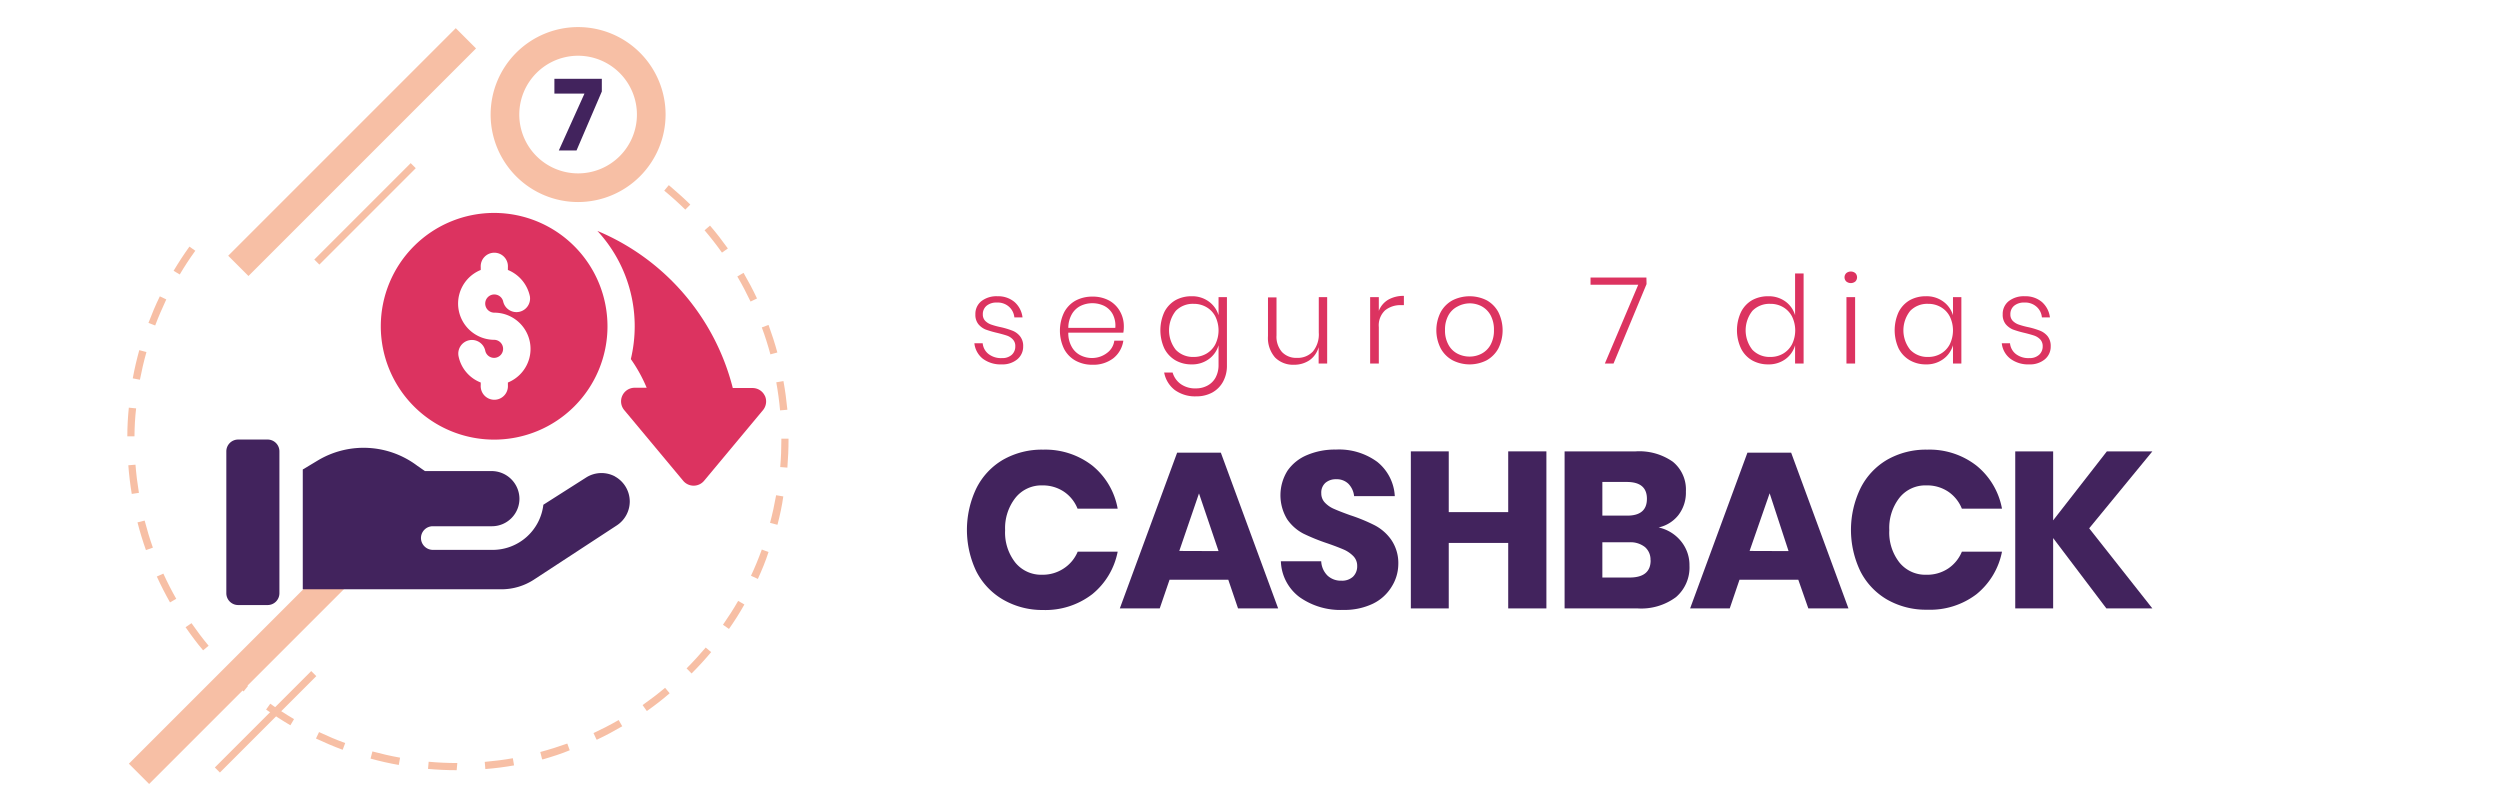 <svg xmlns="http://www.w3.org/2000/svg" viewBox="0 0 348.94 111.32"><defs><style>.cls-1{fill:#f7bfa5;}.cls-2{fill:#42235d;}.cls-3{fill:#dc3360;}.cls-4{fill:none;}</style></defs><title>b-cachback</title><g id="Camada_2" data-name="Camada 2"><g id="Camada_1-2" data-name="Camada 1"><rect class="cls-1" x="12.82" y="90.13" width="44.92" height="4" transform="translate(-54.81 51.93) rotate(-45)"></rect><rect class="cls-1" x="27.56" y="100.25" width="19.03" height="1" transform="translate(-60.39 55.72) rotate(-45)"></rect><rect class="cls-1" x="26.69" y="19.23" width="44.92" height="4" transform="translate(-0.62 40.97) rotate(-45)"></rect><rect class="cls-1" x="41.43" y="29.36" width="19.03" height="1" transform="translate(-6.19 44.76) rotate(-45)"></rect><path class="cls-1" d="M80.69,28.2A12.21,12.21,0,1,1,92.9,16,12.23,12.23,0,0,1,80.69,28.2Zm0-20.42A8.21,8.21,0,1,0,88.9,16,8.22,8.22,0,0,0,80.69,7.78Z"></path><path class="cls-1" d="M63.74,107.5c-1.33,0-2.69-.06-4-.18l.09-1c1.31.12,2.64.18,4,.18Zm4-.16-.08-1c1.31-.12,2.63-.28,3.92-.51l.17,1C70.47,107.06,69.12,107.23,67.78,107.34Zm-12.08-.57c-1.32-.23-2.65-.53-3.94-.89l.26-1c1.26.34,2.56.64,3.86.87Zm20-.81-.25-1c1.27-.34,2.54-.74,3.77-1.18l.34.94C78.35,105.21,77.05,105.62,75.74,106Zm-27.83-1.31c-1.26-.46-2.51-1-3.73-1.57l.43-.9c1.19.56,2.41,1.08,3.65,1.53Zm35.43-1.42-.42-.91c1.2-.56,2.38-1.17,3.51-1.82l.5.87C85.77,102,84.56,102.66,83.34,103.23Zm-42.73-2c-1.16-.68-2.3-1.42-3.39-2.19l.58-.82c1.06.76,2.18,1.48,3.32,2.15Zm49.74-2-.58-.82c1.08-.76,2.14-1.57,3.14-2.41l.64.76C92.53,97.59,91.45,98.42,90.35,99.2ZM34,96.51c-1-.86-2-1.79-3-2.74l.71-.71c.93.94,1.9,1.84,2.9,2.69ZM96.53,94l-.7-.71c.92-.92,1.82-1.91,2.67-2.91l.76.64C98.4,92.05,97.48,93.05,96.53,94ZM28.35,90.77c-.86-1-1.68-2.12-2.45-3.23l.83-.56c.75,1.08,1.55,2.14,2.39,3.15Zm73.38-3-.82-.57c.75-1.08,1.47-2.2,2.12-3.33l.87.5C103.23,85.57,102.5,86.71,101.73,87.81Zm-78-3.69c-.66-1.17-1.28-2.38-1.84-3.61l.91-.41c.55,1.2,1.15,2.38,1.8,3.52Zm82-3.3-.91-.42c.56-1.19,1.06-2.42,1.51-3.66l.94.35C106.85,78.35,106.33,79.6,105.77,80.82Zm-85.36-4c-.45-1.27-.85-2.57-1.18-3.87l1-.25c.33,1.27.71,2.54,1.15,3.78Zm88.11-3.54-1-.26c.34-1.27.62-2.57.85-3.86l1,.17C109.15,70.6,108.86,71.93,108.52,73.23ZM18.39,68.94c-.22-1.32-.38-2.67-.48-4l1-.08c.1,1.31.27,2.64.48,3.93Zm91.51-3.67-1-.08c.11-1.27.16-2.55.16-3.81v-.15h1v.14C110.06,62.67,110,64,109.9,65.27ZM18.77,60.9h-1c0-1.34.08-2.7.21-4L19,57C18.85,58.26,18.78,59.58,18.77,60.9Zm90.11-3.62c-.12-1.31-.3-2.63-.53-3.92l1-.17c.24,1.31.42,2.66.55,4ZM19.53,53l-1-.19c.24-1.32.55-2.64.91-3.94l1,.27C20.07,50.45,19.77,51.75,19.53,53Zm88-3.54c-.34-1.26-.74-2.53-1.2-3.76l.94-.35c.46,1.27.88,2.56,1.23,3.85ZM21.66,45.43l-.94-.36c.48-1.26,1-2.51,1.59-3.71l.9.43C22.65,43,22.12,44.2,21.66,45.43Zm83.1-3.34c-.57-1.19-1.18-2.37-1.85-3.5l.87-.51c.67,1.16,1.31,2.36,1.88,3.58ZM25.09,38.31l-.86-.51c.68-1.15,1.43-2.29,2.21-3.38l.82.58C26.48,36.07,25.75,37.19,25.09,38.31Zm75.68-3.05c-.76-1.07-1.58-2.12-2.43-3.12l.76-.65c.87,1,1.71,2.1,2.49,3.19Zm-5.12-6c-.93-.92-1.92-1.81-2.94-2.65l.64-.77c1,.86,2.05,1.77,3,2.71Z"></path><path class="cls-2" d="M152.48,65A10,10,0,0,1,156,71h-5.6a5.12,5.12,0,0,0-1.91-2.38,5.29,5.29,0,0,0-3-.87,4.64,4.64,0,0,0-3.74,1.71A6.85,6.85,0,0,0,140.29,74a6.78,6.78,0,0,0,1.43,4.53,4.65,4.65,0,0,0,3.74,1.69,5.29,5.29,0,0,0,3-.87A5.14,5.14,0,0,0,150.42,77H156a10.11,10.11,0,0,1-3.54,5.93,10.71,10.71,0,0,1-6.92,2.21A10.92,10.92,0,0,1,140,83.69a9.58,9.58,0,0,1-3.73-3.94,13.45,13.45,0,0,1,0-11.58,9.54,9.54,0,0,1,3.73-4,10.92,10.92,0,0,1,5.61-1.41A10.7,10.7,0,0,1,152.48,65Z"></path><path class="cls-2" d="M171.44,80.92h-8.2l-1.37,4H156.3l8-21.74h6.1l8,21.74H172.8Zm-1.36-4-2.73-8.05L164.6,76.9Z"></path><path class="cls-2" d="M194.21,81.94a6.24,6.24,0,0,1-2.6,2.33,9.24,9.24,0,0,1-4.16.86,9.85,9.85,0,0,1-6.07-1.79,6.5,6.5,0,0,1-2.6-5h5.63a3,3,0,0,0,.88,2,2.72,2.72,0,0,0,1.94.71,2.25,2.25,0,0,0,1.61-.55,2,2,0,0,0,.59-1.49,1.91,1.91,0,0,0-.54-1.39,4.29,4.29,0,0,0-1.35-.92c-.54-.23-1.28-.52-2.23-.85a27.7,27.7,0,0,1-3.39-1.37,6.28,6.28,0,0,1-2.26-2,6.45,6.45,0,0,1,.05-6.79,6.22,6.22,0,0,1,2.74-2.18,9.89,9.89,0,0,1,4-.76,9,9,0,0,1,5.8,1.73,6.57,6.57,0,0,1,2.43,4.77H189a2.88,2.88,0,0,0-.79-1.72,2.32,2.32,0,0,0-1.71-.64,2.21,2.21,0,0,0-1.5.5,1.81,1.81,0,0,0-.58,1.46,1.84,1.84,0,0,0,.51,1.31,3.78,3.78,0,0,0,1.29.88c.51.23,1.26.52,2.23.87a24.13,24.13,0,0,1,3.43,1.41,6.49,6.49,0,0,1,2.29,2,5.76,5.76,0,0,1,1,3.46A6,6,0,0,1,194.21,81.94Z"></path><path class="cls-2" d="M215.84,63V84.92h-5.33V75.78h-8.3v9.14h-5.29V63h5.29v8.48h8.3V63Z"></path><path class="cls-2" d="M234.65,75.57a5.26,5.26,0,0,1,1.16,3.37,5.45,5.45,0,0,1-1.88,4.4,8.13,8.13,0,0,1-5.37,1.58H218.38V63h9.93a8.15,8.15,0,0,1,5.18,1.45,5,5,0,0,1,1.82,4.15,5.13,5.13,0,0,1-1.05,3.3,4.84,4.84,0,0,1-2.76,1.72A5.53,5.53,0,0,1,234.65,75.57Zm-11-3.6h3.47c1.83,0,2.75-.78,2.75-2.35s-.94-2.35-2.81-2.35h-3.41Zm6.72,6.23a2.3,2.3,0,0,0-.77-1.84,3.25,3.25,0,0,0-2.2-.67h-3.75v4.92h3.78C229.41,80.61,230.39,79.81,230.39,78.2Z"></path><path class="cls-2" d="M251,80.92h-8.21l-1.36,4H235.9l8-21.74H250l8,21.74H252.4Zm-1.36-4L247,68.85,244.2,76.9Z"></path><path class="cls-2" d="M275.88,65A10.06,10.06,0,0,1,279.43,71h-5.6a5.18,5.18,0,0,0-1.91-2.38,5.29,5.29,0,0,0-3.05-.87,4.62,4.62,0,0,0-3.74,1.71A6.85,6.85,0,0,0,263.7,74a6.78,6.78,0,0,0,1.43,4.53,4.64,4.64,0,0,0,3.74,1.69,5.29,5.29,0,0,0,3.05-.87A5.21,5.21,0,0,0,273.83,77h5.6a10.13,10.13,0,0,1-3.55,5.93A10.67,10.67,0,0,1,269,85.1a10.91,10.91,0,0,1-5.6-1.41,9.58,9.58,0,0,1-3.73-3.94,13.36,13.36,0,0,1,0-11.58,9.54,9.54,0,0,1,3.73-4,10.91,10.91,0,0,1,5.6-1.41A10.66,10.66,0,0,1,275.88,65Z"></path><path class="cls-2" d="M291.6,73.74l8.82,11.18H294l-7.43-9.82v9.82h-5.29V63h5.29v9.63L294.07,63h6.35Z"></path><path class="cls-3" d="M141.6,42.15a3.39,3.39,0,0,1,1.12,2.15h-1.14a2.27,2.27,0,0,0-.74-1.48,2.36,2.36,0,0,0-1.7-.59,2.11,2.11,0,0,0-1.44.45,1.5,1.5,0,0,0-.52,1.2,1.25,1.25,0,0,0,.33.9,2.14,2.14,0,0,0,.83.52,10.65,10.65,0,0,0,1.32.36,11.12,11.12,0,0,1,1.64.49,2.53,2.53,0,0,1,1.06.77,2.13,2.13,0,0,1,.45,1.43,2.29,2.29,0,0,1-.83,1.81,3.23,3.23,0,0,1-2.18.7,4.13,4.13,0,0,1-2.62-.79A3.17,3.17,0,0,1,136,47.91h1.16a2.15,2.15,0,0,0,.8,1.49,2.83,2.83,0,0,0,1.89.58,1.93,1.93,0,0,0,1.37-.46,1.55,1.55,0,0,0,.49-1.19,1.3,1.3,0,0,0-.34-.95,2,2,0,0,0-.84-.54c-.33-.11-.79-.24-1.36-.38a14,14,0,0,1-1.61-.47,2.62,2.62,0,0,1-1-.74,2.08,2.08,0,0,1-.42-1.37,2.27,2.27,0,0,1,.83-1.84,3.43,3.43,0,0,1,2.26-.69A3.53,3.53,0,0,1,141.6,42.15Z"></path><path class="cls-3" d="M154.53,49.25a2.51,2.51,0,0,0,1-1.7h1.26A3.82,3.82,0,0,1,155.4,50a4.57,4.57,0,0,1-2.92.91,4.79,4.79,0,0,1-2.36-.57,4,4,0,0,1-1.6-1.64,5.87,5.87,0,0,1,0-5.09,4,4,0,0,1,1.6-1.65,4.9,4.9,0,0,1,2.36-.56,4.75,4.75,0,0,1,2.35.56,3.89,3.89,0,0,1,1.51,1.53,4.19,4.19,0,0,1,.52,2.07,4.65,4.65,0,0,1-.07.87h-7.68a3.82,3.82,0,0,0,.49,2,2.87,2.87,0,0,0,1.21,1.16,3.57,3.57,0,0,0,1.61.38A3.43,3.43,0,0,0,154.53,49.25Zm-3.7-6.56a2.93,2.93,0,0,0-1.22,1.15,3.87,3.87,0,0,0-.5,1.92h6.56a3.45,3.45,0,0,0-.37-1.92,2.8,2.8,0,0,0-1.19-1.15,3.82,3.82,0,0,0-3.28,0Z"></path><path class="cls-3" d="M168.71,42.08A3.64,3.64,0,0,1,170.08,44V41.47h1.17V51a4.59,4.59,0,0,1-.54,2.27,3.81,3.81,0,0,1-1.51,1.52,4.57,4.57,0,0,1-2.21.53,4.83,4.83,0,0,1-3-.87A4,4,0,0,1,162.49,52h1.18a3,3,0,0,0,1.14,1.61,3.47,3.47,0,0,0,2.11.6,3.33,3.33,0,0,0,1.61-.39,2.76,2.76,0,0,0,1.14-1.13,3.65,3.65,0,0,0,.41-1.77V48.19a3.62,3.62,0,0,1-1.37,1.94,3.91,3.91,0,0,1-2.4.73,4.43,4.43,0,0,1-2.25-.57,4,4,0,0,1-1.55-1.66,6.12,6.12,0,0,1,0-5.07,4,4,0,0,1,1.54-1.65,4.54,4.54,0,0,1,2.26-.56A3.91,3.91,0,0,1,168.71,42.08Zm-4.6,1.31a4.39,4.39,0,0,0,0,5.43,3.3,3.3,0,0,0,2.51,1,3.44,3.44,0,0,0,1.77-.46,3.24,3.24,0,0,0,1.24-1.3,4.43,4.43,0,0,0,0-3.89,3.17,3.17,0,0,0-1.24-1.3,3.44,3.44,0,0,0-1.77-.46A3.3,3.3,0,0,0,164.11,43.39Z"></path><path class="cls-3" d="M185.24,41.47v9.27h-1.19V48.45a3.28,3.28,0,0,1-1.29,1.84,3.81,3.81,0,0,1-2.14.62,3.54,3.54,0,0,1-2.64-1,4.13,4.13,0,0,1-1-3v-5.4h1.19v5.3a3.24,3.24,0,0,0,.77,2.33,2.74,2.74,0,0,0,2.09.81,2.89,2.89,0,0,0,2.22-.89,3.75,3.75,0,0,0,.82-2.63V41.47Z"></path><path class="cls-3" d="M193.75,41.84a4.25,4.25,0,0,1,2.2-.54v1.29h-.39a3.41,3.41,0,0,0-2.23.72,2.87,2.87,0,0,0-.88,2.35v5.08h-1.21V41.47h1.21v1.92A3.1,3.1,0,0,1,193.75,41.84Z"></path><path class="cls-3" d="M207.5,41.91a4.11,4.11,0,0,1,1.63,1.65,5.68,5.68,0,0,1,0,5.08,4.17,4.17,0,0,1-1.63,1.65,5.23,5.23,0,0,1-4.75,0,4.14,4.14,0,0,1-1.66-1.66,5.57,5.57,0,0,1,0-5.07,4.12,4.12,0,0,1,1.66-1.65,5.32,5.32,0,0,1,4.75,0Zm-4.08.88A3,3,0,0,0,202.17,44a4.1,4.1,0,0,0-.48,2.06,4.05,4.05,0,0,0,.48,2.06,3,3,0,0,0,1.25,1.24,3.68,3.68,0,0,0,1.7.41,3.6,3.6,0,0,0,1.68-.41,3.1,3.1,0,0,0,1.25-1.24,4.16,4.16,0,0,0,.47-2.06,4.21,4.21,0,0,0-.47-2.06,3.13,3.13,0,0,0-1.25-1.25,3.6,3.6,0,0,0-1.68-.41A3.68,3.68,0,0,0,203.42,42.79Z"></path><path class="cls-3" d="M229.82,39.65l-4.61,11.09H224l4.66-11H222v-1h7.8Z"></path><path class="cls-3" d="M249.2,42.08A3.6,3.6,0,0,1,250.55,44V38.17h1.19V50.74h-1.19V48.19a3.59,3.59,0,0,1-1.35,1.94,3.94,3.94,0,0,1-2.41.73,4.48,4.48,0,0,1-2.25-.57A3.93,3.93,0,0,1,243,48.63a6,6,0,0,1,0-5.07,3.94,3.94,0,0,1,1.53-1.65,4.54,4.54,0,0,1,2.26-.56A3.94,3.94,0,0,1,249.2,42.08Zm-4.61,1.31a4.39,4.39,0,0,0,0,5.43,3.31,3.31,0,0,0,2.51,1,3.45,3.45,0,0,0,1.78-.46,3.3,3.3,0,0,0,1.24-1.3,4.43,4.43,0,0,0,0-3.89,3.24,3.24,0,0,0-1.24-1.3,3.45,3.45,0,0,0-1.78-.46A3.31,3.31,0,0,0,244.59,43.39Z"></path><path class="cls-3" d="M257.7,38.12a1,1,0,0,1,1.26,0,.83.83,0,0,1,0,1.17,1,1,0,0,1-1.26,0,.81.81,0,0,1,0-1.17Zm1.23,3.35v9.27h-1.21V41.47Z"></path><path class="cls-3" d="M271.22,42.08A3.64,3.64,0,0,1,272.59,44V41.47h1.17v9.27h-1.17V48.19a3.62,3.62,0,0,1-1.37,1.94,3.91,3.91,0,0,1-2.4.73,4.43,4.43,0,0,1-2.25-.57A4,4,0,0,1,265,48.63a6.12,6.12,0,0,1,0-5.07,4,4,0,0,1,1.54-1.65,4.54,4.54,0,0,1,2.26-.56A3.91,3.91,0,0,1,271.22,42.08Zm-4.6,1.31a4.35,4.35,0,0,0,0,5.43,3.3,3.3,0,0,0,2.51,1,3.44,3.44,0,0,0,1.77-.46,3.24,3.24,0,0,0,1.24-1.3,4.43,4.43,0,0,0,0-3.89,3.17,3.17,0,0,0-1.24-1.3,3.44,3.44,0,0,0-1.77-.46A3.3,3.3,0,0,0,266.62,43.39Z"></path><path class="cls-3" d="M285,42.15a3.39,3.39,0,0,1,1.12,2.15H285a2.23,2.23,0,0,0-.74-1.48,2.36,2.36,0,0,0-1.7-.59,2.12,2.12,0,0,0-1.44.45,1.5,1.5,0,0,0-.52,1.2,1.25,1.25,0,0,0,.33.9,2.14,2.14,0,0,0,.83.52,10.65,10.65,0,0,0,1.32.36,11.12,11.12,0,0,1,1.64.49,2.62,2.62,0,0,1,1.07.77,2.18,2.18,0,0,1,.44,1.43,2.29,2.29,0,0,1-.83,1.81,3.24,3.24,0,0,1-2.18.7,4.13,4.13,0,0,1-2.62-.79,3.12,3.12,0,0,1-1.2-2.16h1.15a2.15,2.15,0,0,0,.8,1.49,2.83,2.83,0,0,0,1.89.58,1.91,1.91,0,0,0,1.37-.46,1.55,1.55,0,0,0,.5-1.19,1.35,1.35,0,0,0-.34-.95,2.14,2.14,0,0,0-.85-.54c-.33-.11-.79-.24-1.36-.38a14,14,0,0,1-1.61-.47,2.69,2.69,0,0,1-1-.74,2.08,2.08,0,0,1-.42-1.37,2.27,2.27,0,0,1,.83-1.84,3.43,3.43,0,0,1,2.26-.69A3.53,3.53,0,0,1,285,42.15Z"></path><path class="cls-2" d="M37.31,84.45H33.24a1.65,1.65,0,0,1-1.65-1.65V63a1.65,1.65,0,0,1,1.65-1.65h4.07A1.65,1.65,0,0,1,39,63V82.8A1.65,1.65,0,0,1,37.31,84.45Z"></path><path class="cls-2" d="M85.84,66.5a4,4,0,0,0-4,.13l-6,3.82a7.13,7.13,0,0,1-7.09,6.3H60.45a1.67,1.67,0,0,1-1.69-1.57,1.65,1.65,0,0,1,1.65-1.73h8.25a3.84,3.84,0,0,0,3.84-3.94,3.89,3.89,0,0,0-3.92-3.76H59.31L58.23,65a12.44,12.44,0,0,0-13.89-.72l-2.08,1.25V82.25H70a8.3,8.3,0,0,0,4.51-1.34l11.6-7.59A4,4,0,0,0,87.9,70a4,4,0,0,0-2.06-3.49Z"></path><path class="cls-3" d="M69,29.72A15.82,15.82,0,1,0,84.79,45.54,15.83,15.83,0,0,0,69,29.72Zm1.89,23.67v.37a1.9,1.9,0,1,1-3.79,0v-.37A5,5,0,0,1,64,49.71,1.9,1.9,0,1,1,67.74,49,1.26,1.26,0,1,0,69,47.43a5.06,5.06,0,0,1-1.9-9.75v-.37a1.9,1.9,0,1,1,3.79,0v.37a5.1,5.1,0,0,1,3.07,3.68,1.9,1.9,0,0,1-3.72.76A1.27,1.27,0,1,0,69,43.64a5.06,5.06,0,0,1,1.89,9.75Z"></path><path class="cls-3" d="M106.76,55.26a1.89,1.89,0,0,0-1.72-1.1h-2.76a32.4,32.4,0,0,0-18.9-21.93,19.58,19.58,0,0,1,5.21,13.31,19.8,19.8,0,0,1-.54,4.58,20.85,20.85,0,0,1,2.21,4H88.59a1.9,1.9,0,0,0-1.46,3.12l8.23,9.87a1.9,1.9,0,0,0,2.91,0l8.23-9.87a1.91,1.91,0,0,0,.26-2Z"></path><path class="cls-2" d="M84,12.77,80.47,21H78l3.58-7.94h-4.2V11H84Z"></path><rect class="cls-4" width="348.94" height="111.32"></rect></g></g></svg>